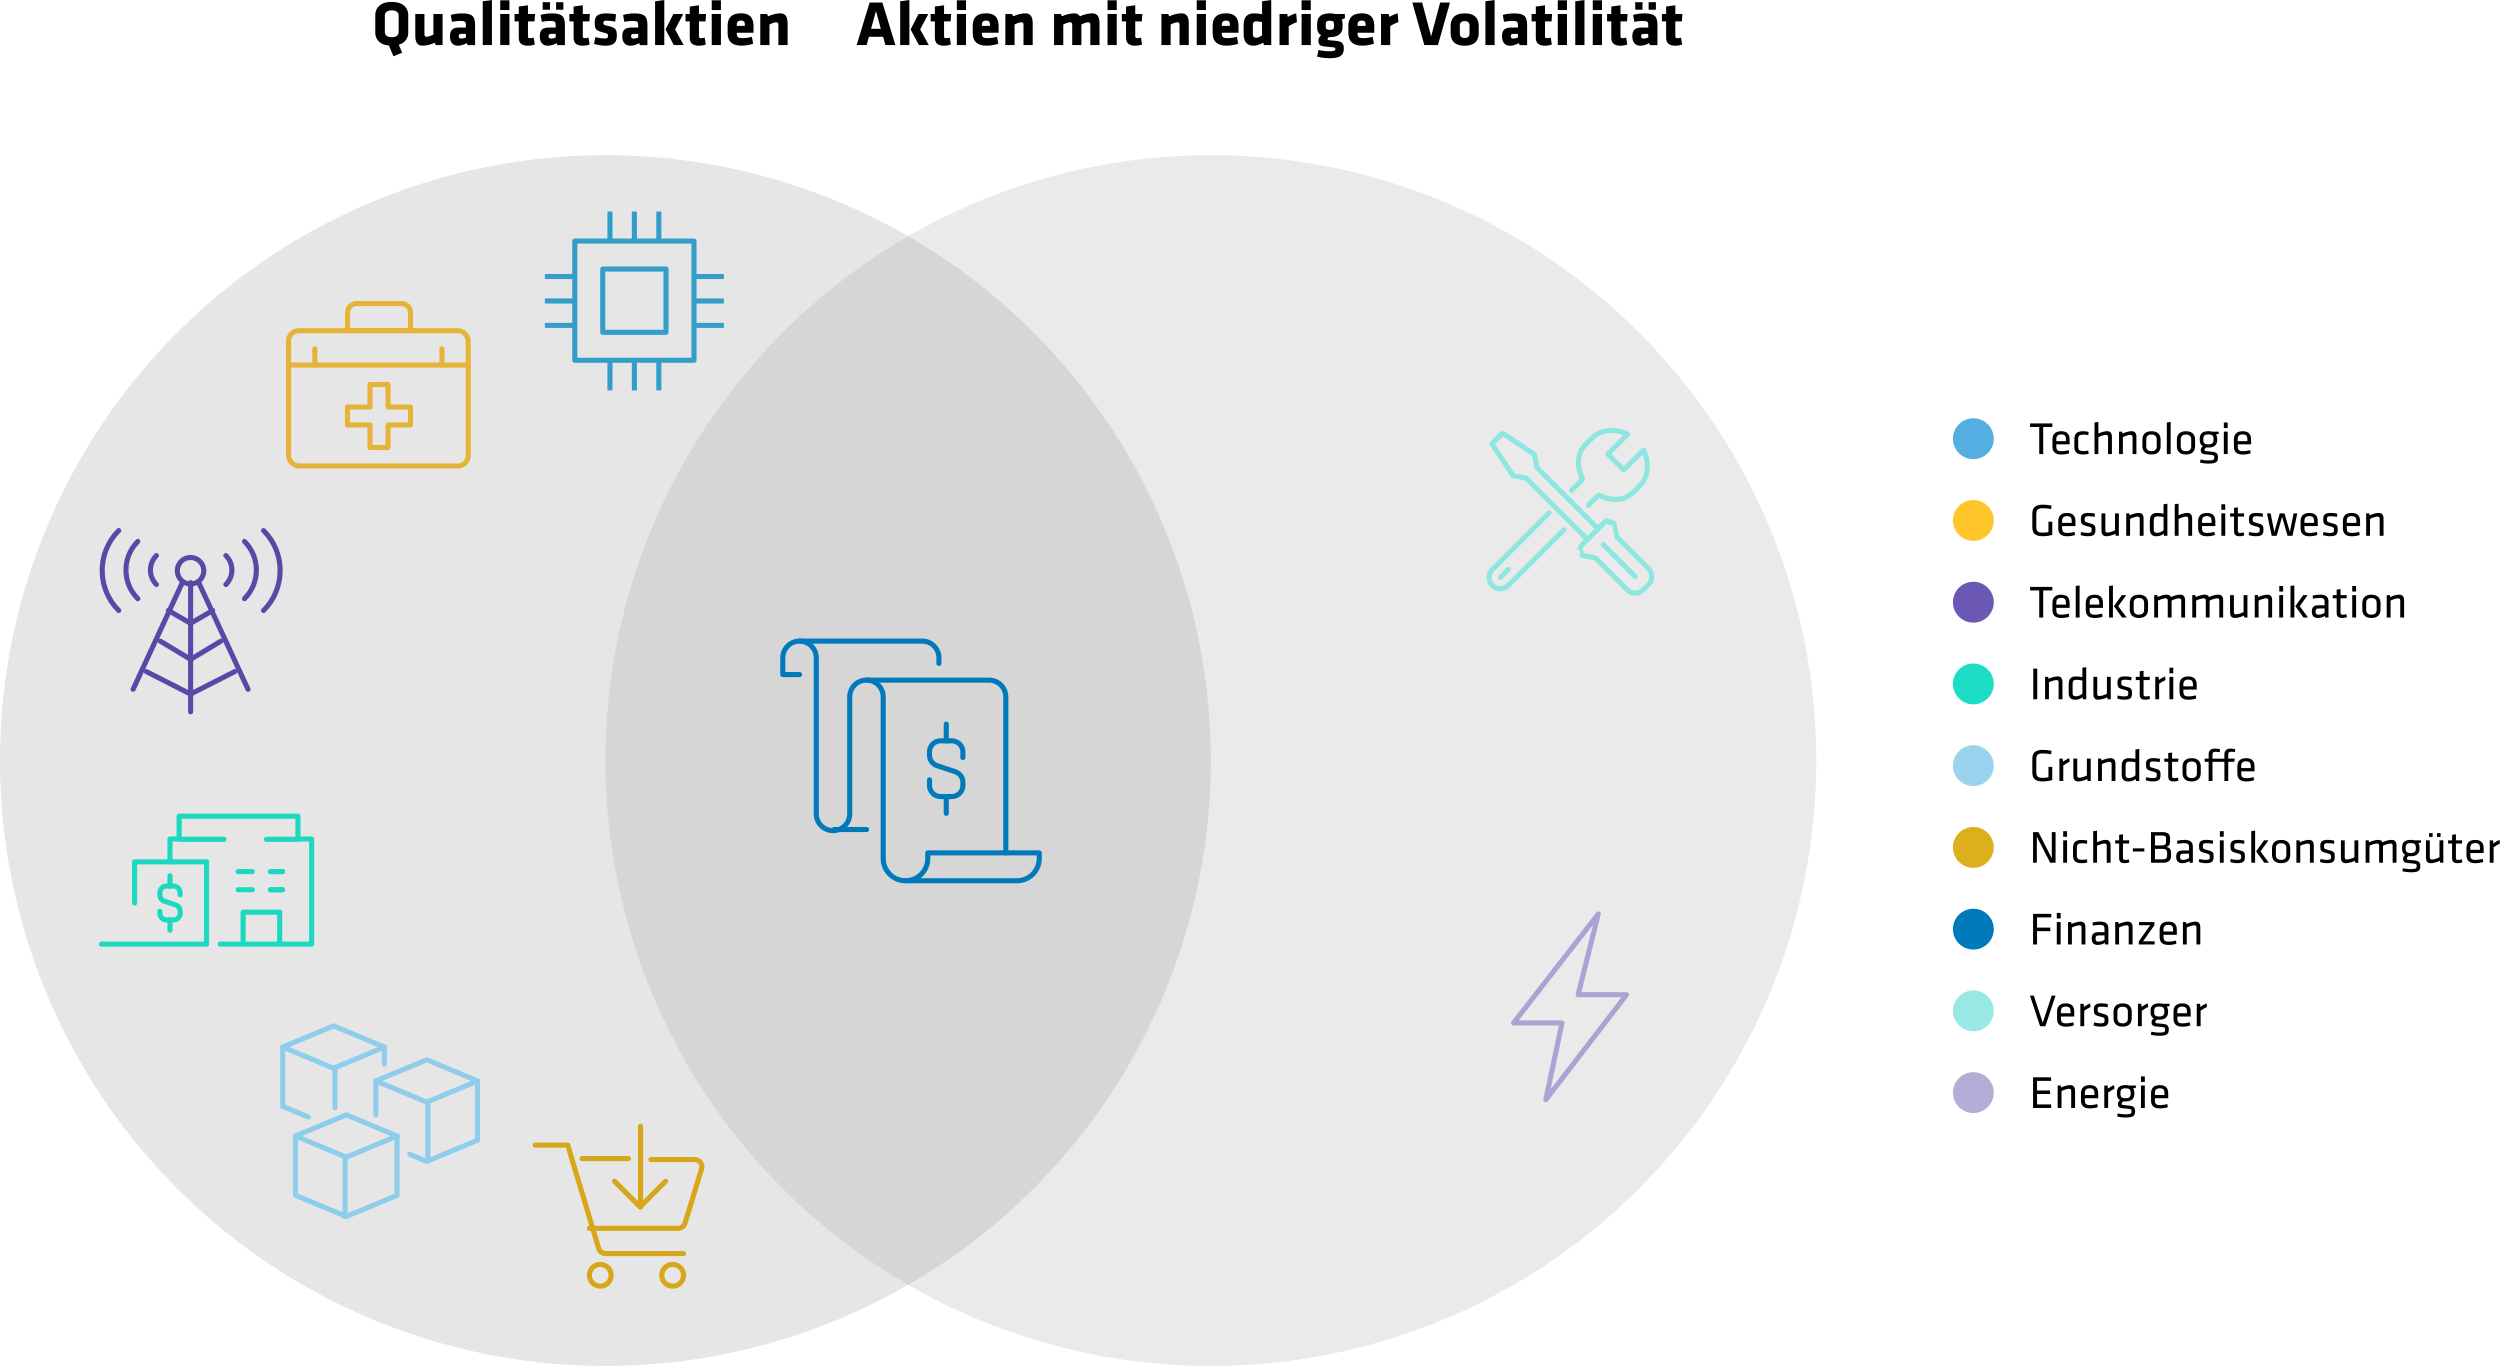 <?xml version="1.0" encoding="UTF-8"?>
<svg id="Layer_1" data-name="Layer 1" xmlns="http://www.w3.org/2000/svg" xmlns:xlink="http://www.w3.org/1999/xlink" viewBox="0 0 978.75 534.79">
  <defs>
    <style>
      .cls-1 {
        clip-path: url(#clippath-6);
      }

      .cls-2 {
        clip-path: url(#clippath-7);
      }

      .cls-3, .cls-4, .cls-5, .cls-6, .cls-7, .cls-8, .cls-9, .cls-10, .cls-11, .cls-12, .cls-13, .cls-14 {
        fill: none;
      }

      .cls-3, .cls-5, .cls-6, .cls-7, .cls-8, .cls-9, .cls-10, .cls-11, .cls-12, .cls-13, .cls-14 {
        stroke-linecap: round;
        stroke-width: 2px;
      }

      .cls-3, .cls-5, .cls-8, .cls-9, .cls-10, .cls-11, .cls-12, .cls-13, .cls-14 {
        stroke-linejoin: round;
      }

      .cls-3, .cls-7 {
        stroke: #007abb;
      }

      .cls-15 {
        fill: #98e9e3;
      }

      .cls-16 {
        clip-path: url(#clippath-4);
      }

      .cls-17 {
        fill: #99d3ee;
      }

      .cls-18 {
        clip-path: url(#clippath-9);
      }

      .cls-19 {
        clip-path: url(#clippath-10);
      }

      .cls-20 {
        fill: #ffc62c;
      }

      .cls-21 {
        clip-path: url(#clippath-11);
      }

      .cls-5 {
        stroke: #d8a61a;
      }

      .cls-22 {
        fill: #007abb;
      }

      .cls-23 {
        clip-path: url(#clippath-1);
      }

      .cls-24 {
        fill: #1eddc7;
      }

      .cls-6 {
        stroke-miterlimit: 10;
      }

      .cls-6, .cls-8 {
        stroke: #ffbf27;
      }

      .cls-25 {
        fill: #53aee2;
      }

      .cls-26, .cls-27, .cls-28 {
        isolation: isolate;
      }

      .cls-29 {
        clip-path: url(#clippath-5);
      }

      .cls-30 {
        clip-path: url(#clippath-8);
      }

      .cls-31 {
        clip-path: url(#clippath-3);
      }

      .cls-27 {
        fill: #828282;
      }

      .cls-27, .cls-28 {
        opacity: .2;
      }

      .cls-32 {
        fill: #b4add8;
      }

      .cls-33 {
        fill: #ddaf1c;
      }

      .cls-34 {
        fill: #6a58b4;
      }

      .cls-9 {
        stroke: #5949a7;
      }

      .cls-10 {
        stroke: #1cd8c0;
      }

      .cls-28 {
        fill: #969696;
      }

      .cls-11 {
        stroke: #aba3d3;
      }

      .cls-35 {
        clip-path: url(#clippath-2);
      }

      .cls-12 {
        stroke: #8ecdeb;
      }

      .cls-13 {
        stroke: #8de6df;
      }

      .cls-36 {
        clip-path: url(#clippath);
      }

      .cls-14 {
        stroke: #21a5dc;
      }
    </style>
    <clipPath id="clippath">
      <rect class="cls-4" x="213.32" y="82.78" width="70.08" height="70.08"/>
    </clipPath>
    <clipPath id="clippath-1">
      <rect class="cls-4" x="111.4" y="116.83" width="74.27" height="67.16"/>
    </clipPath>
    <clipPath id="clippath-2">
      <rect class="cls-4" x="304.32" y="248.53" width="104.81" height="98.46"/>
    </clipPath>
    <clipPath id="clippath-3">
      <rect class="cls-4" x="38.27" y="205.99" width="73.13" height="74.39"/>
    </clipPath>
    <clipPath id="clippath-4">
      <rect class="cls-4" x="37.92" y="317.52" width="86.12" height="53.73"/>
    </clipPath>
    <clipPath id="clippath-5">
      <rect class="cls-4" x="37.92" y="317.52" width="86.12" height="53.73"/>
    </clipPath>
    <clipPath id="clippath-6">
      <rect class="cls-4" x="208.11" y="439.81" width="68.11" height="65.13"/>
    </clipPath>
    <clipPath id="clippath-7">
      <rect class="cls-4" x="109.03" y="399.68" width="79.8" height="78.22"/>
    </clipPath>
    <clipPath id="clippath-8">
      <rect class="cls-4" x="109.03" y="399.68" width="79.8" height="78.22"/>
    </clipPath>
    <clipPath id="clippath-9">
      <rect class="cls-4" x="109.03" y="399.68" width="79.8" height="78.22"/>
    </clipPath>
    <clipPath id="clippath-10">
      <rect class="cls-4" x="590.98" y="356.23" width="47.4" height="75.85"/>
    </clipPath>
    <clipPath id="clippath-11">
      <rect class="cls-4" x="581.5" y="167.08" width="66.66" height="66.61"/>
    </clipPath>
  </defs>
  <g id="Technology">
    <rect id="Rectangle_676" data-name="Rectangle 676" class="cls-14" x="225.03" y="94.38" width="46.66" height="46.66"/>
    <rect id="Rectangle_677" data-name="Rectangle 677" class="cls-14" x="235.98" y="105.32" width="24.77" height="24.77"/>
    <g id="Group_497" data-name="Group 497">
      <g class="cls-36">
        <g id="Group_496" data-name="Group 496">
          <line id="Line_61" data-name="Line 61" class="cls-14" x1="238.8" y1="83.18" x2="238.8" y2="93.91"/>
          <line id="Line_62" data-name="Line 62" class="cls-14" x1="248.36" y1="83.18" x2="248.36" y2="93.91"/>
          <line id="Line_63" data-name="Line 63" class="cls-14" x1="257.93" y1="83.18" x2="257.93" y2="93.91"/>
          <line id="Line_64" data-name="Line 64" class="cls-14" x1="238.8" y1="141.73" x2="238.8" y2="152.46"/>
          <line id="Line_65" data-name="Line 65" class="cls-14" x1="248.36" y1="141.73" x2="248.36" y2="152.46"/>
          <line id="Line_66" data-name="Line 66" class="cls-14" x1="257.93" y1="141.73" x2="257.93" y2="152.46"/>
          <line id="Line_67" data-name="Line 67" class="cls-14" x1="213.72" y1="127.39" x2="224.45" y2="127.39"/>
          <line id="Line_68" data-name="Line 68" class="cls-14" x1="213.72" y1="117.82" x2="224.45" y2="117.82"/>
          <line id="Line_69" data-name="Line 69" class="cls-14" x1="213.72" y1="108.26" x2="224.45" y2="108.26"/>
          <line id="Line_70" data-name="Line 70" class="cls-14" x1="272.28" y1="127.39" x2="283" y2="127.39"/>
          <line id="Line_71" data-name="Line 71" class="cls-14" x1="272.28" y1="117.82" x2="283" y2="117.82"/>
          <line id="Line_72" data-name="Line 72" class="cls-14" x1="272.28" y1="108.26" x2="283" y2="108.26"/>
        </g>
      </g>
    </g>
  </g>
  <g id="Healthcare">
    <g class="cls-23">
      <g id="Group_499" data-name="Group 499">
        <rect id="Rectangle_679" data-name="Rectangle 679" class="cls-8" x="112.98" y="129.47" width="70.32" height="52.94" rx="4" ry="4"/>
        <path id="Path_637" data-name="Path 637" class="cls-8" d="M139.58,118.83h17.61c1.94,0,3.52,1.58,3.52,3.52h0v7.05h-24.65v-7.04c0-1.94,1.58-3.52,3.52-3.52,0,0,0,0,0,0Z"/>
        <line id="Line_73" data-name="Line 73" class="cls-6" x1="112.98" y1="142.91" x2="183.3" y2="142.91"/>
        <path id="Path_638" data-name="Path 638" class="cls-8" d="M160.71,159.34h-8.8v-8.81h-7.05v8.81h-8.81v7.04h8.81v8.81h7.05v-8.81h8.8v-7.04Z"/>
        <line id="Line_74" data-name="Line 74" class="cls-6" x1="123.25" y1="142.91" x2="123.25" y2="136.59"/>
        <line id="Line_75" data-name="Line 75" class="cls-6" x1="173.03" y1="142.91" x2="173.03" y2="136.59"/>
      </g>
    </g>
  </g>
  <g id="Quality" class="cls-26">
    <g class="cls-26">
      <path d="M152.27,17.85c-3.87-.35-5.35-2.72-5.35-5.05v-6.95c0-2.52,1.75-5.1,6.45-5.1s6.45,2.57,6.45,5.1v6.95c0,1.95-1.05,3.92-3.7,4.72l1.32,3.1-3.4,1.42-1.77-4.2ZM156.07,6.17c0-1.3-.82-2.1-2.7-2.1s-2.7.8-2.7,2.1v6.3c0,1.3.82,2.1,2.7,2.1s2.7-.8,2.7-2.1v-6.3Z"/>
      <path d="M166.17,5.47v8.05c0,.55.25.88.88.88s1.85-.45,2.62-.88V5.47h3.6v12.17h-2.67l-.37-.92c-1.5.72-3.45,1.17-4.85,1.17-2.07,0-2.8-1.55-2.8-3.9V5.47h3.6Z"/>
      <path d="M183.04,17.65l-.25-.77c-1.4.77-2.65,1.02-3.47,1.02-2.25,0-3.17-1.62-3.17-3.7,0-2.45,1.12-3.42,3.62-3.42h2.62v-.92c0-1.25-.22-1.67-2.15-1.67-1.07,0-2.15.12-3.3.35l-.47-2.7c1.15-.35,2.97-.6,4.37-.6,4.22,0,5.15,1.27,5.15,4.65v7.77h-2.95ZM182.39,13.27h-1.72c-.77,0-1.07.2-1.07.88s.27.95.98.95c.75,0,1.27-.17,1.82-.42v-1.4Z"/>
      <path d="M188.99,17.65V.5l3.6-.5v17.65h-3.6Z"/>
      <path d="M195.84,3.95V.12h3.6v3.82h-3.6ZM195.84,17.65V5.47h3.6v12.17h-3.6Z"/>
      <path d="M206.77,17.9c-2.32,0-3.67-.88-3.67-3.12v-6.4h-1.65v-2.9h1.65v-2.92l3.6-.5v3.42h2.77l-.2,2.9h-2.57v5.9c0,.5.3.67.75.67.4,0,.97-.05,1.5-.22l.42,2.72c-.8.28-1.77.45-2.6.45Z"/>
      <path d="M218.21,17.65l-.25-.77c-1.4.77-2.65,1.02-3.47,1.02-2.25,0-3.17-1.62-3.17-3.7,0-2.45,1.12-3.42,3.62-3.42h2.62v-.92c0-1.25-.22-1.67-2.15-1.67-1.07,0-2.15.12-3.3.35l-.47-2.7c1.15-.35,2.97-.6,4.37-.6,4.22,0,5.15,1.27,5.15,4.65v7.77h-2.95ZM212.47,3.8V.85h2.85v2.95h-2.85ZM217.56,13.27h-1.72c-.77,0-1.07.2-1.07.88s.27.95.98.95c.75,0,1.27-.17,1.82-.42v-1.4ZM217.71,3.8V.85h2.85v2.95h-2.85Z"/>
      <path d="M228.24,17.9c-2.32,0-3.67-.88-3.67-3.12v-6.4h-1.65v-2.9h1.65v-2.92l3.6-.5v3.42h2.77l-.2,2.9h-2.57v5.9c0,.5.3.67.75.67.4,0,.97-.05,1.5-.22l.42,2.72c-.8.28-1.77.45-2.6.45Z"/>
      <path d="M236.96,17.9c-1.32,0-3.22-.33-4.42-.72l.57-2.67c1,.3,2.32.55,3.67.55,1.07,0,1.25-.3,1.25-1.02,0-.77-.02-.88-1.97-1.35-2.95-.72-3.22-1.52-3.22-3.8,0-2.58,1-3.65,4.65-3.65.92,0,2.62.12,3.7.4l-.32,2.8c-1.07-.2-2.4-.35-3.35-.35-1.05,0-1.3.27-1.3.82,0,.75.1.85,1.55,1.17,3.47.77,3.72,1.52,3.72,3.95s-1.05,3.87-4.52,3.87Z"/>
      <path d="M250.51,17.65l-.25-.77c-1.4.77-2.65,1.02-3.47,1.02-2.25,0-3.17-1.62-3.17-3.7,0-2.45,1.12-3.42,3.62-3.42h2.62v-.92c0-1.25-.22-1.67-2.15-1.67-1.07,0-2.15.12-3.3.35l-.47-2.7c1.15-.35,2.97-.6,4.37-.6,4.22,0,5.15,1.27,5.15,4.65v7.77h-2.95ZM249.86,13.27h-1.72c-.77,0-1.07.2-1.07.88s.27.95.98.95c.75,0,1.27-.17,1.82-.42v-1.4Z"/>
      <path d="M256.47,17.65V.5l3.6-.5v17.65h-3.6ZM263.64,5.47h3.85l-3.2,6.05,3.35,6.12h-3.85l-3.25-6.12,3.1-6.05Z"/>
      <path d="M273.71,17.9c-2.32,0-3.67-.88-3.67-3.12v-6.4h-1.65v-2.9h1.65v-2.92l3.6-.5v3.42h2.77l-.2,2.9h-2.57v5.9c0,.5.3.67.75.67.4,0,.97-.05,1.5-.22l.42,2.72c-.8.28-1.77.45-2.6.45Z"/>
      <path d="M278.64,3.95V.12h3.6v3.82h-3.6ZM278.64,17.65V5.47h3.6v12.17h-3.6Z"/>
      <path d="M288.46,12.82v.35c0,1.4.55,1.77,2.2,1.77,1.12,0,2.62-.2,3.7-.53l.52,2.7c-1.1.4-2.87.77-4.57.77-3.95,0-5.45-1.95-5.45-4.95v-2.85c0-2.62,1.17-4.87,5.22-4.87s4.92,2.4,4.92,5.05v2.55h-6.55ZM291.61,9.6c0-.85-.25-1.55-1.5-1.55s-1.65.7-1.65,1.55v.52h3.15v-.52Z"/>
      <path d="M304.74,17.65v-8.05c0-.55-.25-.88-.87-.88s-1.85.45-2.62.88v8.05h-3.6V5.47h2.67l.38.92c1.5-.72,3.45-1.17,4.85-1.17,2.07,0,2.8,1.55,2.8,3.9v8.52h-3.6Z"/>
    </g>
  </g>
  <g id="Low_Volatility" data-name="Low Volatility" class="cls-26">
    <g class="cls-26">
      <path d="M350.55,17.65h-3.9l-.9-3.25h-5.57l-.9,3.25h-3.9l5.07-16.65h5l5.1,16.65ZM341.02,11.27h3.82l-1.9-6.97-1.92,6.97Z"/>
      <path d="M352.42,17.65V.5l3.6-.5v17.65h-3.6ZM359.6,5.47h3.85l-3.2,6.05,3.35,6.12h-3.85l-3.25-6.12,3.1-6.05Z"/>
      <path d="M369.67,17.9c-2.33,0-3.67-.88-3.67-3.12v-6.4h-1.65v-2.9h1.65v-2.92l3.6-.5v3.42h2.77l-.2,2.9h-2.57v5.9c0,.5.3.67.75.67.4,0,.97-.05,1.5-.22l.42,2.72c-.8.28-1.77.45-2.6.45Z"/>
      <path d="M374.6,3.95V.12h3.6v3.82h-3.6ZM374.6,17.65V5.47h3.6v12.17h-3.6Z"/>
      <path d="M384.42,12.82v.35c0,1.4.55,1.77,2.2,1.77,1.12,0,2.62-.2,3.7-.53l.52,2.7c-1.1.4-2.87.77-4.57.77-3.95,0-5.45-1.95-5.45-4.95v-2.85c0-2.62,1.17-4.87,5.22-4.87s4.92,2.4,4.92,5.05v2.55h-6.55ZM387.57,9.6c0-.85-.25-1.55-1.5-1.55s-1.65.7-1.65,1.55v.52h3.15v-.52Z"/>
      <path d="M400.7,17.65v-8.05c0-.55-.25-.88-.88-.88s-1.85.45-2.62.88v8.05h-3.6V5.47h2.67l.38.92c1.5-.72,3.45-1.17,4.85-1.17,2.07,0,2.8,1.55,2.8,3.9v8.52h-3.6Z"/>
      <path d="M419.77,17.65v-8.05c0-.55-.25-.88-.88-.88s-1.85.45-2.62.88v8.05h-3.6V5.47h2.67l.38.92c1.5-.72,3.45-1.17,4.85-1.17,1.07,0,1.8.42,2.22,1.17,1.37-.67,3.2-1.17,4.87-1.17,2.07,0,2.8,1.55,2.8,3.9v8.52h-3.6v-8.05c0-.55-.25-.88-.88-.88s-1.85.45-2.62.88v8.05h-3.6Z"/>
      <path d="M433.6,3.95V.12h3.6v3.82h-3.6ZM433.6,17.65V5.47h3.6v12.17h-3.6Z"/>
      <path d="M444.52,17.9c-2.32,0-3.67-.88-3.67-3.12v-6.4h-1.65v-2.9h1.65v-2.92l3.6-.5v3.42h2.77l-.2,2.9h-2.57v5.9c0,.5.3.67.75.67.4,0,.97-.05,1.5-.22l.42,2.72c-.8.28-1.77.45-2.6.45Z"/>
      <path d="M461.79,17.65v-8.05c0-.55-.25-.88-.87-.88s-1.85.45-2.62.88v8.05h-3.6V5.47h2.67l.38.92c1.5-.72,3.45-1.17,4.85-1.17,2.08,0,2.8,1.55,2.8,3.9v8.52h-3.6Z"/>
      <path d="M468.52,3.95V.12h3.6v3.82h-3.6ZM468.52,17.65V5.47h3.6v12.17h-3.6Z"/>
      <path d="M478.34,12.82v.35c0,1.4.55,1.77,2.2,1.77,1.12,0,2.62-.2,3.7-.53l.52,2.7c-1.1.4-2.87.77-4.57.77-3.95,0-5.45-1.95-5.45-4.95v-2.85c0-2.62,1.17-4.87,5.22-4.87s4.92,2.4,4.92,5.05v2.55h-6.55ZM481.49,9.6c0-.85-.25-1.55-1.5-1.55s-1.65.7-1.65,1.55v.52h3.15v-.52Z"/>
      <path d="M486.89,9.72c0-2.87,1.25-4.5,4.1-4.5,1,0,2.27.15,3.1.35V.5l3.6-.5v17.65h-2.82l-.38-.97c-.85.55-2.42,1.22-3.75,1.22-2.47,0-3.85-1.52-3.85-4.5v-3.67ZM494.09,8.65c-.62-.15-1.55-.3-2.3-.3-.95,0-1.3.58-1.3,1.38v3.67c0,.85.35,1.38,1.3,1.38.83,0,1.78-.5,2.3-.95v-5.17Z"/>
      <path d="M504.54,10.22v7.42h-3.6V5.47h3l.25,1.17c.75-.5,2.3-1.22,3.27-1.42l.3,3.4c-1.08.42-2.45,1.05-3.22,1.6Z"/>
      <path d="M509.57,3.95V.12h3.6v3.82h-3.6ZM509.57,17.65V5.47h3.6v12.17h-3.6Z"/>
      <path d="M515.67,9.2c.05-2.45,1.4-3.97,4.97-3.97.8,0,1.47.1,2.07.25h3.8v1.7l-1.22.45c.2.47.3,1.02.32,1.57v1.47c0,2.33-1.62,3.87-4.97,3.87h-.38c-.25.15-.52.33-.52.67,0,.28.17.48.4.5,1.62.17,2.12.23,3.02.3,2.05.18,2.95.88,2.95,2.97,0,2.92-1.82,3.82-5.6,3.82-1.2,0-3.25-.2-4.85-.62l.52-2.62c1.45.35,2.92.5,4,.5,1.88,0,2.62-.08,2.62-.88,0-.47-.23-.6-.95-.67-1.37-.12-1.6-.15-3.1-.3-1.65-.17-2.6-.53-2.6-2.2,0-.97.45-1.62,1.05-2.22-1.05-.62-1.55-1.67-1.55-3.12v-1.47ZM522.27,10.5v-1.15c0-.8-.42-1.27-1.62-1.27s-1.62.47-1.62,1.27v1.15c0,.83.45,1.2,1.62,1.2s1.62-.38,1.62-1.2Z"/>
      <path d="M531.49,12.82v.35c0,1.4.55,1.77,2.2,1.77,1.12,0,2.62-.2,3.7-.53l.52,2.7c-1.1.4-2.87.77-4.57.77-3.95,0-5.45-1.95-5.45-4.95v-2.85c0-2.62,1.17-4.87,5.22-4.87s4.92,2.4,4.92,5.05v2.55h-6.55ZM534.64,9.6c0-.85-.25-1.55-1.5-1.55s-1.65.7-1.65,1.55v.52h3.15v-.52Z"/>
      <path d="M544.27,10.22v7.42h-3.6V5.47h3l.25,1.17c.75-.5,2.3-1.22,3.27-1.42l.3,3.4c-1.07.42-2.45,1.05-3.22,1.6Z"/>
      <path d="M562.97,17.65h-5.35l-4.7-16.65h3.85l3.52,13.25,3.52-13.25h3.85l-4.7,16.65Z"/>
      <path d="M567.92,12.97v-2.82c0-2.5,1.17-4.92,5.5-4.92s5.5,2.42,5.5,4.92v2.82c0,2.5-1.17,4.92-5.5,4.92s-5.5-2.42-5.5-4.92ZM575.32,13.07v-3.02c0-1.15-.6-1.8-1.9-1.8s-1.9.65-1.9,1.8v3.02c0,1.15.6,1.8,1.9,1.8s1.9-.65,1.9-1.8Z"/>
      <path d="M581.54,17.65V.5l3.6-.5v17.65h-3.6Z"/>
      <path d="M594.92,17.65l-.25-.77c-1.4.77-2.65,1.02-3.47,1.02-2.25,0-3.17-1.62-3.17-3.7,0-2.45,1.12-3.42,3.62-3.42h2.62v-.92c0-1.25-.22-1.67-2.15-1.67-1.08,0-2.15.12-3.3.35l-.47-2.7c1.15-.35,2.97-.6,4.37-.6,4.22,0,5.15,1.27,5.15,4.65v7.77h-2.95ZM594.27,13.27h-1.72c-.78,0-1.08.2-1.08.88s.28.95.98.95c.75,0,1.27-.17,1.82-.42v-1.4Z"/>
      <path d="M604.94,17.9c-2.33,0-3.67-.88-3.67-3.12v-6.4h-1.65v-2.9h1.65v-2.92l3.6-.5v3.42h2.77l-.2,2.9h-2.57v5.9c0,.5.3.67.75.67.4,0,.97-.05,1.5-.22l.42,2.72c-.8.28-1.77.45-2.6.45Z"/>
      <path d="M609.87,3.95V.12h3.6v3.82h-3.6ZM609.87,17.65V5.47h3.6v12.17h-3.6Z"/>
      <path d="M616.72,17.65V.5l3.6-.5v17.65h-3.6Z"/>
      <path d="M623.57,3.95V.12h3.6v3.82h-3.6ZM623.57,17.65V5.47h3.6v12.17h-3.6Z"/>
      <path d="M634.49,17.9c-2.32,0-3.67-.88-3.67-3.12v-6.4h-1.65v-2.9h1.65v-2.92l3.6-.5v3.42h2.77l-.2,2.9h-2.57v5.9c0,.5.3.67.75.67.4,0,.97-.05,1.5-.22l.42,2.72c-.8.28-1.77.45-2.6.45Z"/>
      <path d="M645.94,17.65l-.25-.77c-1.4.77-2.65,1.02-3.47,1.02-2.25,0-3.17-1.62-3.17-3.7,0-2.45,1.12-3.42,3.62-3.42h2.62v-.92c0-1.25-.22-1.67-2.15-1.67-1.07,0-2.15.12-3.3.35l-.47-2.7c1.15-.35,2.97-.6,4.37-.6,4.22,0,5.15,1.27,5.15,4.65v7.77h-2.95ZM640.19,3.8V.85h2.85v2.95h-2.85ZM645.29,13.27h-1.72c-.77,0-1.07.2-1.07.88s.27.95.97.95c.75,0,1.27-.17,1.82-.42v-1.4ZM645.44,3.8V.85h2.85v2.95h-2.85Z"/>
      <path d="M655.96,17.9c-2.32,0-3.67-.88-3.67-3.12v-6.4h-1.65v-2.9h1.65v-2.92l3.6-.5v3.42h2.77l-.2,2.9h-2.57v5.9c0,.5.3.67.75.67.4,0,.97-.05,1.5-.22l.42,2.72c-.8.28-1.77.45-2.6.45Z"/>
    </g>
  </g>
  <circle id="Quality-2" data-name="Quality" class="cls-27" cx="237.02" cy="297.76" r="237.02"/>
  <circle id="Low_Vol" data-name="Low Vol" class="cls-28" cx="474.05" cy="297.76" r="237.02"/>
  <g id="Financials">
    <line id="Line_95" data-name="Line 95" class="cls-7" x1="326.55" y1="324.76" x2="339.25" y2="324.76"/>
    <g id="Group_509" data-name="Group 509">
      <g class="cls-35">
        <g id="Group_508" data-name="Group 508">
          <path id="Path_649" data-name="Path 649" class="cls-3" d="M339.23,266.27h48c3.61,0,6.54,2.93,6.54,6.55v61.09"/>
          <path id="Path_650" data-name="Path 650" class="cls-3" d="M313.05,250.99h48c3.61,0,6.54,2.93,6.54,6.55v2.18"/>
          <path id="Path_651" data-name="Path 651" class="cls-3" d="M354.5,344.81c-4.82,0-8.73-3.91-8.73-8.73v-63.27c0-3.61-2.93-6.55-6.55-6.55s-6.55,2.93-6.55,6.55v45.82c0,3.61-2.93,6.55-6.55,6.55s-6.55-2.93-6.55-6.55v-61.09c0-3.61-2.93-6.55-6.55-6.55s-6.55,2.93-6.55,6.55v6.55h6.55"/>
          <path id="Path_652" data-name="Path 652" class="cls-3" d="M363.23,336.08v-2.18h43.64v2.18c0,4.82-3.91,8.73-8.73,8.73h-43.64c4.82,0,8.73-3.91,8.73-8.73Z"/>
          <path id="Path_653" data-name="Path 653" class="cls-3" d="M363.9,305.32v2.18c0,2.41,1.95,4.36,4.36,4.36h4.36c2.41,0,4.36-1.95,4.36-4.36v-1.22c0-1.88-1.2-3.55-2.99-4.14l-7.12-2.38c-1.78-.6-2.98-2.27-2.98-4.15v-1.22c0-2.41,1.95-4.36,4.36-4.36h4.36c2.41,0,4.36,1.95,4.36,4.36h0v2.19"/>
          <line id="Line_96" data-name="Line 96" class="cls-3" x1="370.46" y1="290.05" x2="370.46" y2="283.5"/>
          <line id="Line_97" data-name="Line 97" class="cls-3" x1="370.46" y1="311.86" x2="370.46" y2="318.41"/>
        </g>
      </g>
    </g>
  </g>
  <g id="Telecoms">
    <g class="cls-31">
      <g id="Group_501" data-name="Group 501">
        <path id="Path_639" data-name="Path 639" class="cls-9" d="M95.72,234.38c6.19-6.19,6.19-16.22,0-22.41"/>
        <path id="Path_640" data-name="Path 640" class="cls-9" d="M88.44,228.83c3.12-3.12,3.12-8.19,0-11.31"/>
        <path id="Path_641" data-name="Path 641" class="cls-9" d="M103.19,239.01c8.64-8.64,8.64-22.65,0-31.29"/>
        <path id="Path_642" data-name="Path 642" class="cls-9" d="M53.95,234.38c-6.19-6.19-6.19-16.22,0-22.41h0"/>
        <path id="Path_643" data-name="Path 643" class="cls-9" d="M61.23,228.83c-3.12-3.12-3.12-8.19,0-11.31"/>
        <path id="Path_644" data-name="Path 644" class="cls-9" d="M46.48,239.01c-8.64-8.64-8.64-22.65,0-31.29"/>
        <circle id="Ellipse_11" data-name="Ellipse 11" class="cls-9" cx="74.6" cy="223.44" r="5.19"/>
        <line id="Line_76" data-name="Line 76" class="cls-9" x1="74.62" y1="228.11" x2="74.62" y2="278.68"/>
        <line id="Line_77" data-name="Line 77" class="cls-9" x1="71.14" y1="228.63" x2="52.11" y2="269.85"/>
        <line id="Line_78" data-name="Line 78" class="cls-9" x1="78.06" y1="228.63" x2="97.09" y2="269.85"/>
        <line id="Line_79" data-name="Line 79" class="cls-9" x1="62.77" y1="251.02" x2="74.62" y2="258.14"/>
        <line id="Line_80" data-name="Line 80" class="cls-9" x1="57.3" y1="262.93" x2="74.6" y2="271.73"/>
        <line id="Line_81" data-name="Line 81" class="cls-9" x1="65.95" y1="239.01" x2="74.6" y2="244.05"/>
        <line id="Line_82" data-name="Line 82" class="cls-9" x1="86.47" y1="251.02" x2="74.62" y2="258.14"/>
        <line id="Line_83" data-name="Line 83" class="cls-9" x1="91.9" y1="262.93" x2="74.6" y2="271.73"/>
        <line id="Line_84" data-name="Line 84" class="cls-9" x1="83.25" y1="239.01" x2="74.6" y2="244.05"/>
      </g>
    </g>
  </g>
  <g id="Industrials">
    <g id="Group_504" data-name="Group 504">
      <g class="cls-16">
        <g id="Group_503" data-name="Group 503">
          <path id="Path_645" data-name="Path 645" class="cls-10" d="M52.7,353.52v-16.1h28.16v32.21h-41.15"/>
          <path id="Path_646" data-name="Path 646" class="cls-10" d="M86.23,369.63h35.78v-41.15h-5.36v-8.95h-46.52v8.95h-3.58v8.95"/>
        </g>
      </g>
    </g>
    <line id="Line_85" data-name="Line 85" class="cls-10" x1="70.32" y1="328.58" x2="87.7" y2="328.58"/>
    <line id="Line_86" data-name="Line 86" class="cls-10" x1="116.14" y1="328.58" x2="104.29" y2="328.58"/>
    <line id="Line_87" data-name="Line 87" class="cls-10" x1="93.23" y1="348.33" x2="98.76" y2="348.33"/>
    <line id="Line_88" data-name="Line 88" class="cls-10" x1="105.87" y1="348.33" x2="110.61" y2="348.33"/>
    <line id="Line_89" data-name="Line 89" class="cls-10" x1="105.87" y1="348.33" x2="110.61" y2="348.33"/>
    <line id="Line_90" data-name="Line 90" class="cls-10" x1="93.23" y1="341.22" x2="98.76" y2="341.22"/>
    <line id="Line_91" data-name="Line 91" class="cls-10" x1="105.87" y1="341.22" x2="110.61" y2="341.22"/>
    <line id="Line_92" data-name="Line 92" class="cls-10" x1="105.87" y1="341.22" x2="110.61" y2="341.22"/>
    <g id="Group_506" data-name="Group 506">
      <g class="cls-29">
        <g id="Group_505" data-name="Group 505">
          <path id="Path_647" data-name="Path 647" class="cls-10" d="M95.18,369.63v-12.52h14.31v12.52"/>
          <path id="Path_648" data-name="Path 648" class="cls-10" d="M62.57,356.77v.74c0,1.47,1.19,2.66,2.65,2.66h2.66c1.47,0,2.66-1.19,2.66-2.65v-.74c0-1.14-.73-2.16-1.82-2.52l-4.34-1.45c-1.08-.36-1.82-1.38-1.82-2.52v-.74c0-1.47,1.19-2.66,2.65-2.66h2.66c1.47,0,2.66,1.19,2.66,2.66h0v.74"/>
          <line id="Line_93" data-name="Line 93" class="cls-10" x1="66.55" y1="346.88" x2="66.55" y2="342.9"/>
          <line id="Line_94" data-name="Line 94" class="cls-10" x1="66.55" y1="360.16" x2="66.55" y2="364.15"/>
        </g>
      </g>
    </g>
  </g>
  <g id="Consumer_Discretionary" data-name="Consumer Discretionary">
    <g class="cls-1">
      <g id="Group_511" data-name="Group 511">
        <path id="Path_654" data-name="Path 654" class="cls-5" d="M254.83,453.97h17.13c1.56,0,2.83,1.26,2.83,2.83,0,.28-.04.56-.12.83l-6.49,21.24c-.37,1.19-1.46,2-2.71,2h-34.71"/>
        <line id="Line_98" data-name="Line 98" class="cls-5" x1="227.86" y1="453.58" x2="246.03" y2="453.58"/>
        <path id="Path_655" data-name="Path 655" class="cls-5" d="M267.58,490.78h-30.46c-1.25,0-2.35-.82-2.71-2.02l-12.14-40.46h-12.74"/>
        <circle id="Ellipse_12" data-name="Ellipse 12" class="cls-5" cx="235" cy="499.27" r="4.26"/>
        <circle id="Ellipse_13" data-name="Ellipse 13" class="cls-5" cx="263.34" cy="499.27" r="4.26"/>
        <path id="Path_656" data-name="Path 656" class="cls-5" d="M260.6,462.46l-10.01,10.01-10.01-10.01"/>
        <line id="Line_99" data-name="Line 99" class="cls-5" x1="250.77" y1="472.54" x2="250.77" y2="440.94"/>
      </g>
    </g>
  </g>
  <g id="Materials">
    <g id="Group_524" data-name="Group 524">
      <g class="cls-2">
        <g id="Group_523" data-name="Group 523">
          <path id="Path_669" data-name="Path 669" class="cls-12" d="M160.43,451.92l6.63,2.76,19.89-8.29v-23.21l-19.89-8.28-19.9,8.28v13.26"/>
          <path id="Path_670" data-name="Path 670" class="cls-12" d="M150.48,416.56v-6.63l-19.89-8.29-19.89,8.29v23.21l9.95,4.15"/>
          <path id="Path_671" data-name="Path 671" class="cls-12" d="M135.56,436.46l-19.89,8.29v23.21l19.89,8.29,19.89-8.29v-23.21l-19.89-8.29Z"/>
        </g>
      </g>
    </g>
    <path id="Path_672" data-name="Path 672" class="cls-12" d="M155.45,444.75l-19.89,8.29-19.89-8.29"/>
    <g id="Group_526" data-name="Group 526">
      <g class="cls-30">
        <g id="Group_525" data-name="Group 525">
          <line id="Line_111" data-name="Line 111" class="cls-12" x1="135.1" y1="453.41" x2="135.1" y2="476.32"/>
          <path id="Path_673" data-name="Path 673" class="cls-12" d="M150.48,409.93l-19.89,8.29-19.89-8.29"/>
        </g>
      </g>
    </g>
    <line id="Line_112" data-name="Line 112" class="cls-12" x1="131.15" y1="417.86" x2="131.15" y2="433.66"/>
    <line id="Line_113" data-name="Line 113" class="cls-12" x1="167.5" y1="431.29" x2="167.5" y2="454.2"/>
    <g id="Group_528" data-name="Group 528">
      <g class="cls-18">
        <g id="Group_527" data-name="Group 527">
          <path id="Path_674" data-name="Path 674" class="cls-12" d="M186.95,423.19l-19.89,8.29-19.89-8.29"/>
        </g>
      </g>
    </g>
  </g>
  <g id="Energy">
    <g class="cls-19">
      <g id="Group_518" data-name="Group 518">
        <path id="Path_663" data-name="Path 663" class="cls-11" d="M605.2,430.5l6.32-30.02h-18.96l33.18-42.67-7.9,31.6h18.96l-31.6,41.09Z"/>
      </g>
    </g>
  </g>
  <g id="Industrials-2" data-name="Industrials">
    <g class="cls-21">
      <g id="Group_520" data-name="Group 520">
        <path id="Path_664" data-name="Path 664" class="cls-13" d="M612.32,207.4l-21.81,21.81c-1.72,1.72-4.51,1.72-6.24,0,0,0,0,0,0,0"/>
        <path id="Path_665" data-name="Path 665" class="cls-13" d="M615.26,191.98l4.36-4.36c-2.35-4.92-2.54-9.94,1.53-14.01l2.08-2.08c3.64-3.64,9.52-3.68,14.01-1.54l-7.77,7.77,6.24,6.24,7.77-7.77c2.14,4.49,2.1,10.37-1.54,14.01-.41.41-1.73,1.73-2.08,2.08-4.07,4.07-9.09,3.88-14.01,1.53l-3.98,3.98"/>
        <path id="Path_666" data-name="Path 666" class="cls-13" d="M584.26,229.21h0c-1.72-1.72-1.72-4.51,0-6.24h0s22.17-22.17,22.17-22.17"/>
        <line id="Line_109" data-name="Line 109" class="cls-13" x1="587.38" y1="226.09" x2="590.5" y2="222.97"/>
        <path id="Path_667" data-name="Path 667" class="cls-13" d="M621.49,211.17l-23.91-23.91-5.2-1.04-8.32-12.47,4.16-4.17,12.47,8.32,1.04,5.2,23.91,23.91"/>
        <path id="Path_668" data-name="Path 668" class="cls-13" d="M618.39,214.31l10.39-10.4s3.12,1.04,3.12,1.04c0,0,1.03,5.19,1.04,5.2l12.46,12.46c1.72,1.72,1.72,4.51,0,6.24h0s-2.08,2.08-2.08,2.08c-1.72,1.72-4.51,1.72-6.24,0l-12.46-12.47s-5.2-1.04-5.2-1.04c0,0-1.05-3.1-1.03-3.11Z"/>
        <line id="Line_110" data-name="Line 110" class="cls-13" x1="627.73" y1="213.25" x2="640.2" y2="225.73"/>
      </g>
    </g>
  </g>
  <g id="Chart_key" data-name="Chart key">
    <circle id="Ellipse_83" data-name="Ellipse 83" class="cls-17" cx="772.57" cy="299.76" r="8"/>
    <g id="Materials-2" data-name="Materials" class="cls-26">
      <g class="cls-26">
        <path d="M797.22,302.32c0,1.53.45,2.21,2.5,2.21.63,0,1.42-.05,2.25-.22v-4.07h1.49v5.17c-1.17.34-2.56.52-3.8.52-3.06,0-4-1.31-4-3.53v-5.28c0-2.43,1.21-3.55,4.2-3.55,1.03,0,2.21.13,3.33.38l-.18,1.33c-1.15-.2-2.23-.31-3.22-.31-1.98,0-2.58.59-2.58,2.21v5.11Z"/>
        <path d="M810.27,298.2c-.83.4-1.78,1.01-2.5,1.51v6.05h-1.51v-8.77h1.31l.09,1.22c.65-.5,1.55-1.04,2.41-1.4l.2,1.39Z"/>
        <path d="M813.23,296.99v6.7c0,.58.29.81.85.81.65,0,2-.4,2.93-.88v-6.63h1.51v8.77h-1.22l-.14-.76c-.97.47-2.49.94-3.53.94-1.4,0-1.91-.88-1.91-2.23v-6.72h1.51Z"/>
        <path d="M826.69,305.76v-6.7c0-.58-.29-.81-.85-.81-.65,0-2,.4-2.94.88v6.63h-1.51v-8.77h1.22l.14.76c.97-.47,2.48-.94,3.53-.94,1.4,0,1.91.88,1.91,2.23v6.72h-1.51Z"/>
        <path d="M830.67,299.68c0-1.75.79-2.86,2.84-2.86.77,0,1.8.13,2.5.27v-3.67l1.51-.22v12.57h-1.28l-.13-.79c-.72.58-1.75.97-2.9.97-1.73,0-2.56-.92-2.56-2.68v-3.58ZM836.01,298.42c-.81-.16-1.8-.27-2.41-.27-1.01,0-1.42.47-1.42,1.53v3.58c0,.9.29,1.35,1.35,1.35.86,0,1.84-.47,2.49-1.04v-5.15Z"/>
        <path d="M842.84,305.94c-.9,0-2.09-.2-2.79-.47l.2-1.19c.76.22,1.75.36,2.5.36,1.39,0,1.62-.25,1.62-1.19s-.07-1.04-1.84-1.48c-2.18-.54-2.38-.99-2.38-2.81,0-1.62.72-2.36,3.02-2.36.85,0,1.76.11,2.48.31l-.11,1.24c-.74-.14-1.71-.25-2.43-.25-1.3,0-1.48.31-1.48,1.1,0,.97.02,1.15,1.49,1.51,2.52.63,2.72.94,2.72,2.68s-.52,2.54-3.02,2.54Z"/>
        <path d="M852.88,305.62c-.54.2-1.19.32-1.84.32-1.48,0-2.18-.54-2.18-2v-5.69h-1.55v-1.26h1.55v-2.16l1.51-.22v2.38h2.48l-.13,1.26h-2.36v5.44c0,.65.09.97.9.97.41,0,.85-.07,1.41-.22l.2,1.17Z"/>
        <path d="M858.03,305.94c-2.56,0-3.56-1.46-3.56-3.29v-2.54c0-1.84,1.01-3.29,3.56-3.29s3.57,1.46,3.57,3.29v2.54c0,1.84-1.01,3.29-3.57,3.29ZM858.03,298.13c-1.37,0-2.05.65-2.05,1.93v2.65c0,1.28.68,1.93,2.05,1.93s2.05-.65,2.05-1.93v-2.65c0-1.28-.68-1.93-2.05-1.93Z"/>
        <path d="M874.99,294.47c-.47-.09-1.08-.16-1.46-.16-.94,0-1.17.32-1.17,1.21v1.48h2.5l-.11,1.24h-2.39v7.53h-1.51v-7.53h-4.66v7.53h-1.51v-7.53h-1.55v-1.24h1.55v-1.62c0-1.55.86-2.32,2.48-2.32.68,0,1.39.09,1.98.27l-.13,1.17c-.47-.09-1.12-.18-1.66-.18-.94,0-1.17.32-1.17,1.21v1.48h4.66v-1.62c0-1.55.86-2.32,2.48-2.32.58,0,1.19.07,1.78.25l-.13,1.17Z"/>
        <path d="M879.52,304.65c.86,0,1.82-.16,2.77-.41l.2,1.21c-.83.31-2,.5-3.1.5-2.59,0-3.47-1.24-3.47-3.22v-2.63c0-1.82.83-3.28,3.44-3.28s3.29,1.49,3.29,3.31v1.84h-5.22v.74c0,1.39.38,1.94,2.09,1.94ZM877.43,300.7h3.76v-.72c0-1.22-.41-1.91-1.84-1.91s-1.93.68-1.93,1.91v.72Z"/>
      </g>
    </g>
    <circle id="Ellipse_84" data-name="Ellipse 84" class="cls-25" cx="772.57" cy="171.76" r="8"/>
    <circle id="Ellipse_85" data-name="Ellipse 85" class="cls-33" cx="772.57" cy="331.76" r="8"/>
    <circle id="Ellipse_86" data-name="Ellipse 86" class="cls-20" cx="772.57" cy="203.76" r="8"/>
    <circle id="Ellipse_87" data-name="Ellipse 87" class="cls-22" cx="772.57" cy="363.76" r="8"/>
    <circle id="Ellipse_88" data-name="Ellipse 88" class="cls-34" cx="772.57" cy="235.76" r="8"/>
    <circle id="Ellipse_89" data-name="Ellipse 89" class="cls-15" cx="772.57" cy="395.76" r="8"/>
    <circle id="Ellipse_90" data-name="Ellipse 90" class="cls-24" cx="772.57" cy="267.76" r="8"/>
    <circle id="Ellipse_91" data-name="Ellipse 91" class="cls-32" cx="772.57" cy="427.76" r="8"/>
    <g id="Technology-2" data-name="Technology" class="cls-26">
      <g class="cls-26">
        <path d="M798.36,167.16h-3.58v-1.39h8.71v1.39h-3.58v10.61h-1.55v-10.61Z"/>
        <path d="M807.14,176.65c.86,0,1.82-.16,2.77-.41l.2,1.21c-.83.31-2,.5-3.1.5-2.59,0-3.48-1.24-3.48-3.22v-2.63c0-1.82.83-3.28,3.44-3.28s3.29,1.49,3.29,3.31v1.84h-5.22v.74c0,1.39.38,1.94,2.09,1.94ZM805.05,172.7h3.76v-.72c0-1.22-.41-1.91-1.84-1.91s-1.93.68-1.93,1.91v.72Z"/>
        <path d="M812.11,174.76v-2.75c0-2.02.76-3.19,3.49-3.19.77,0,1.64.13,2.09.27l-.13,1.26c-.68-.14-1.31-.2-1.93-.2-1.51,0-2.02.43-2.02,1.8v2.86c0,1.37.5,1.8,2.02,1.8.61,0,1.24-.05,1.93-.2l.14,1.26c-.45.14-1.33.27-2.11.27-2.81,0-3.49-1.17-3.49-3.19Z"/>
        <path d="M825.3,177.76v-6.7c0-.58-.29-.81-.85-.81-.65,0-2,.41-2.94.9v6.61h-1.51v-12.35l1.51-.22v4.54c.97-.47,2.36-.92,3.39-.92,1.4,0,1.91.88,1.91,2.23v6.72h-1.51Z"/>
        <path d="M834.9,177.76v-6.7c0-.58-.29-.81-.85-.81-.65,0-2,.4-2.94.88v6.63h-1.51v-8.77h1.22l.14.76c.97-.47,2.48-.94,3.53-.94,1.4,0,1.91.88,1.91,2.23v6.72h-1.51Z"/>
        <path d="M842.31,177.94c-2.56,0-3.56-1.46-3.56-3.29v-2.54c0-1.84,1.01-3.29,3.56-3.29s3.57,1.46,3.57,3.29v2.54c0,1.84-1.01,3.29-3.57,3.29ZM842.31,170.13c-1.37,0-2.05.65-2.05,1.93v2.65c0,1.28.68,1.93,2.05,1.93s2.05-.65,2.05-1.93v-2.65c0-1.28-.68-1.93-2.05-1.93Z"/>
        <path d="M848.31,177.76v-12.35l1.51-.22v12.57h-1.51Z"/>
        <path d="M855.81,177.94c-2.56,0-3.57-1.46-3.57-3.29v-2.54c0-1.84,1.01-3.29,3.57-3.29s3.57,1.46,3.57,3.29v2.54c0,1.84-1.01,3.29-3.57,3.29ZM855.81,170.13c-1.37,0-2.05.65-2.05,1.93v2.65c0,1.28.68,1.93,2.05,1.93s2.05-.65,2.05-1.93v-2.65c0-1.28-.68-1.93-2.05-1.93Z"/>
        <path d="M868.59,169.88l-1.04.2c.32.45.47,1.06.49,1.75v.4c0,1.89-1.15,2.99-3.44,2.99-.32,0-.63-.02-.9-.05-.31.25-.63.56-.63.94,0,.34.18.47.58.5.92.09,1.39.14,2.48.25,1.58.16,2.2.77,2.2,2.11,0,1.91-.67,2.54-3.84,2.54-.81,0-2.2-.14-3.19-.42l.22-1.19c.92.22,2.05.36,2.94.36,2.23,0,2.45-.31,2.45-1.22,0-.74-.27-.86-1.3-.96-.97-.09-1.3-.13-2.32-.22-1.3-.11-1.71-.79-1.71-1.6,0-.65.36-1.19.83-1.55-.83-.47-1.22-1.33-1.22-2.49v-.4c0-1.91.92-3.01,3.42-3.01.45,0,1.06.05,1.48.18h2.52v.88ZM864.6,170.06c-1.46,0-2,.49-2,1.78v.38c0,1.33.56,1.75,2,1.75s2-.59,2-1.75v-.38c0-1.28-.54-1.78-2-1.78Z"/>
        <path d="M870.63,167.59v-2.18h1.51v2.18h-1.51ZM870.63,177.76v-8.77h1.51v8.77h-1.51Z"/>
        <path d="M878.17,176.65c.86,0,1.82-.16,2.77-.41l.2,1.21c-.83.31-2,.5-3.1.5-2.59,0-3.47-1.24-3.47-3.22v-2.63c0-1.82.83-3.28,3.44-3.28s3.29,1.49,3.29,3.31v1.84h-5.22v.74c0,1.39.38,1.94,2.09,1.94ZM876.08,172.7h3.76v-.72c0-1.22-.41-1.91-1.84-1.91s-1.93.68-1.93,1.91v.72Z"/>
      </g>
    </g>
    <g id="Consumer_Discretionary-2" data-name="Consumer Discretionary" class="cls-26">
      <g class="cls-26">
        <path d="M797.42,327.55v10.21h-1.48v-11.99h2.12l5.22,10.26v-10.26h1.48v11.99h-2.12l-5.22-10.21Z"/>
        <path d="M807.74,327.59v-2.18h1.51v2.18h-1.51ZM807.74,337.76v-8.77h1.51v8.77h-1.51Z"/>
        <path d="M811.59,334.76v-2.75c0-2.02.76-3.19,3.49-3.19.77,0,1.64.13,2.09.27l-.13,1.26c-.68-.14-1.31-.2-1.93-.2-1.51,0-2.02.43-2.02,1.8v2.86c0,1.37.5,1.8,2.02,1.8.61,0,1.24-.05,1.93-.2l.14,1.26c-.45.14-1.33.27-2.11.27-2.81,0-3.49-1.17-3.49-3.19Z"/>
        <path d="M824.78,337.76v-6.7c0-.58-.29-.81-.85-.81-.65,0-2,.41-2.94.9v6.61h-1.51v-12.35l1.51-.22v4.54c.97-.47,2.36-.92,3.39-.92,1.4,0,1.91.88,1.91,2.23v6.72h-1.51Z"/>
        <path d="M833.66,337.62c-.54.2-1.19.32-1.84.32-1.48,0-2.18-.54-2.18-2v-5.69h-1.55v-1.26h1.55v-2.16l1.51-.22v2.38h2.48l-.13,1.26h-2.36v5.44c0,.65.09.97.9.97.41,0,.85-.07,1.41-.22l.2,1.17Z"/>
        <path d="M835.01,332.13h4.5v1.24h-4.5v-1.24Z"/>
        <path d="M842.12,337.76v-11.99h4.63c1.89,0,2.83.85,2.83,2.43v1.39c0,.92-.31,1.6-1.37,2,1.04.18,1.76.88,1.76,2.16v1.44c0,1.67-1.17,2.58-2.97,2.58h-4.88ZM848.02,328.24c0-.77-.43-1.13-1.37-1.13h-2.99v3.89h2.74c1.17,0,1.62-.54,1.62-1.41v-1.35ZM848.42,333.8c0-.95-.54-1.48-1.73-1.48h-3.02v4.11h3.11c1.1,0,1.64-.47,1.64-1.37v-1.26Z"/>
        <path d="M858.51,337.76h-1.28l-.09-.65c-.77.54-1.78.83-2.84.83-1.64,0-2.32-.97-2.32-2.52,0-1.82.92-2.47,2.68-2.47h2.34v-1.37c0-1.1-.49-1.48-1.91-1.48-.85,0-1.94.14-2.63.29l-.16-1.21c.83-.22,1.94-.38,2.88-.38,2.5,0,3.33.97,3.33,2.84v6.1ZM857,334.22h-2.23c-.94,0-1.28.29-1.28,1.17s.16,1.26,1.24,1.26c.76,0,1.6-.29,2.27-.72v-1.71Z"/>
        <path d="M863.61,337.94c-.9,0-2.09-.2-2.79-.47l.2-1.19c.76.22,1.75.36,2.5.36,1.39,0,1.62-.25,1.62-1.19s-.07-1.04-1.84-1.48c-2.18-.54-2.38-.99-2.38-2.81,0-1.62.72-2.36,3.03-2.36.85,0,1.76.11,2.48.31l-.11,1.24c-.74-.14-1.71-.25-2.43-.25-1.3,0-1.48.31-1.48,1.1,0,.97.02,1.15,1.5,1.51,2.52.63,2.72.94,2.72,2.68s-.52,2.54-3.03,2.54Z"/>
        <path d="M869.08,327.59v-2.18h1.51v2.18h-1.51ZM869.08,337.76v-8.77h1.51v8.77h-1.51Z"/>
        <path d="M875.9,337.94c-.9,0-2.09-.2-2.79-.47l.2-1.19c.76.22,1.75.36,2.5.36,1.39,0,1.62-.25,1.62-1.19s-.07-1.04-1.84-1.48c-2.18-.54-2.38-.99-2.38-2.81,0-1.62.72-2.36,3.02-2.36.85,0,1.76.11,2.48.31l-.11,1.24c-.74-.14-1.71-.25-2.43-.25-1.3,0-1.48.31-1.48,1.1,0,.97.02,1.15,1.49,1.51,2.52.63,2.72.94,2.72,2.68s-.52,2.54-3.02,2.54Z"/>
        <path d="M881.37,337.76v-12.35l1.51-.22v12.57h-1.51ZM888.11,328.99l-3.13,4.34,3.28,4.43h-1.78l-3.21-4.43,3.1-4.34h1.75Z"/>
        <path d="M893.06,337.94c-2.56,0-3.57-1.46-3.57-3.29v-2.54c0-1.84,1.01-3.29,3.57-3.29s3.57,1.46,3.57,3.29v2.54c0,1.84-1.01,3.29-3.57,3.29ZM893.06,330.13c-1.37,0-2.05.65-2.05,1.93v2.65c0,1.28.68,1.93,2.05,1.93s2.05-.65,2.05-1.93v-2.65c0-1.28-.68-1.93-2.05-1.93Z"/>
        <path d="M904.34,337.76v-6.7c0-.58-.29-.81-.85-.81-.65,0-2,.4-2.94.88v6.63h-1.51v-8.77h1.22l.14.76c.97-.47,2.48-.94,3.53-.94,1.4,0,1.91.88,1.91,2.23v6.72h-1.51Z"/>
        <path d="M911.07,337.94c-.9,0-2.09-.2-2.79-.47l.2-1.19c.76.22,1.75.36,2.5.36,1.39,0,1.62-.25,1.62-1.19s-.07-1.04-1.84-1.48c-2.18-.54-2.38-.99-2.38-2.81,0-1.62.72-2.36,3.02-2.36.85,0,1.76.11,2.48.31l-.11,1.24c-.74-.14-1.71-.25-2.43-.25-1.3,0-1.48.31-1.48,1.1,0,.97.02,1.15,1.49,1.51,2.52.63,2.72.94,2.72,2.68s-.52,2.54-3.02,2.54Z"/>
        <path d="M917.97,328.99v6.7c0,.58.29.81.85.81.65,0,2-.4,2.94-.88v-6.63h1.51v8.77h-1.22l-.14-.76c-.97.47-2.48.94-3.53.94-1.4,0-1.91-.88-1.91-2.23v-6.72h1.51Z"/>
        <path d="M936.72,337.76v-6.7c0-.58-.29-.81-.85-.81-.72,0-2,.4-2.93.88v6.63h-1.51v-6.7c0-.58-.29-.81-.85-.81-.65,0-2,.4-2.93.88v6.63h-1.51v-8.77h1.22l.14.76c.97-.47,2.49-.94,3.53-.94.9,0,1.42.34,1.67.94,1.04-.5,2.52-.94,3.62-.94,1.4,0,1.91.88,1.91,2.23v6.72h-1.51Z"/>
        <path d="M947.81,329.88l-1.04.2c.32.45.47,1.06.49,1.75v.4c0,1.89-1.15,2.99-3.44,2.99-.32,0-.63-.02-.9-.05-.31.25-.63.56-.63.94,0,.34.18.47.58.5.92.09,1.39.14,2.48.25,1.58.16,2.2.77,2.2,2.11,0,1.91-.67,2.54-3.84,2.54-.81,0-2.2-.14-3.19-.42l.22-1.19c.92.22,2.05.36,2.94.36,2.23,0,2.45-.31,2.45-1.22,0-.74-.27-.86-1.3-.96-.97-.09-1.3-.13-2.32-.22-1.3-.11-1.71-.79-1.71-1.6,0-.65.36-1.19.83-1.55-.83-.47-1.22-1.33-1.22-2.49v-.4c0-1.91.92-3.01,3.42-3.01.45,0,1.06.05,1.48.18h2.52v.88ZM943.81,330.06c-1.46,0-2,.49-2,1.78v.38c0,1.33.56,1.75,2,1.75s2-.59,2-1.75v-.38c0-1.28-.54-1.78-2-1.78Z"/>
        <path d="M951.27,328.99v6.7c0,.58.29.81.85.81.65,0,2-.4,2.93-.88v-6.63h1.51v8.77h-1.22l-.14-.76c-.97.47-2.49.94-3.53.94-1.4,0-1.91-.88-1.91-2.23v-6.72h1.51ZM950.98,326.17h1.4v1.5h-1.4v-1.5ZM954.09,326.17h1.4v1.5h-1.4v-1.5Z"/>
        <path d="M964.01,337.62c-.54.2-1.19.32-1.84.32-1.48,0-2.18-.54-2.18-2v-5.69h-1.55v-1.26h1.55v-2.16l1.51-.22v2.38h2.48l-.13,1.26h-2.36v5.44c0,.65.09.97.9.97.41,0,.85-.07,1.4-.22l.2,1.17Z"/>
        <path d="M969.23,336.65c.86,0,1.82-.16,2.77-.41l.2,1.21c-.83.31-2,.5-3.1.5-2.59,0-3.48-1.24-3.48-3.22v-2.63c0-1.82.83-3.28,3.44-3.28s3.29,1.49,3.29,3.31v1.84h-5.22v.74c0,1.39.38,1.94,2.09,1.94ZM967.14,332.7h3.76v-.72c0-1.22-.41-1.91-1.84-1.91s-1.93.68-1.93,1.91v.72Z"/>
        <path d="M978.75,330.2c-.83.4-1.78,1.01-2.5,1.51v6.05h-1.51v-8.77h1.31l.09,1.22c.65-.5,1.55-1.04,2.41-1.4l.2,1.39Z"/>
      </g>
    </g>
    <g id="Healthcare-2" data-name="Healthcare" class="cls-26">
      <g class="cls-26">
        <path d="M797.22,206.32c0,1.53.45,2.21,2.5,2.21.63,0,1.42-.05,2.25-.22v-4.07h1.49v5.17c-1.17.34-2.56.52-3.8.52-3.06,0-4-1.31-4-3.53v-5.28c0-2.43,1.21-3.55,4.2-3.55,1.03,0,2.21.13,3.33.38l-.18,1.33c-1.15-.2-2.23-.31-3.22-.31-1.98,0-2.58.59-2.58,2.21v5.11Z"/>
        <path d="M809.41,208.65c.86,0,1.82-.16,2.77-.41l.2,1.21c-.83.31-2,.5-3.1.5-2.59,0-3.47-1.24-3.47-3.22v-2.63c0-1.82.83-3.28,3.44-3.28s3.29,1.49,3.29,3.31v1.84h-5.22v.74c0,1.39.38,1.94,2.09,1.94ZM807.32,204.7h3.76v-.72c0-1.22-.41-1.91-1.84-1.91s-1.93.68-1.93,1.91v.72Z"/>
        <path d="M817.35,209.94c-.9,0-2.09-.2-2.79-.47l.2-1.19c.76.22,1.75.36,2.5.36,1.39,0,1.62-.25,1.62-1.19s-.07-1.04-1.84-1.48c-2.18-.54-2.38-.99-2.38-2.81,0-1.62.72-2.36,3.03-2.36.85,0,1.76.11,2.48.31l-.11,1.24c-.74-.14-1.71-.25-2.43-.25-1.3,0-1.48.31-1.48,1.1,0,.97.02,1.15,1.5,1.51,2.52.63,2.72.94,2.72,2.68s-.52,2.54-3.03,2.54Z"/>
        <path d="M824.24,200.99v6.7c0,.58.29.81.85.81.65,0,2-.4,2.93-.88v-6.63h1.51v8.77h-1.22l-.14-.76c-.97.47-2.49.94-3.53.94-1.4,0-1.91-.88-1.91-2.23v-6.72h1.51Z"/>
        <path d="M837.71,209.76v-6.7c0-.58-.29-.81-.85-.81-.65,0-2,.4-2.94.88v6.63h-1.51v-8.77h1.22l.14.76c.97-.47,2.48-.94,3.53-.94,1.4,0,1.91.88,1.91,2.23v6.72h-1.51Z"/>
        <path d="M841.68,203.68c0-1.75.79-2.86,2.84-2.86.77,0,1.8.13,2.5.27v-3.67l1.51-.22v12.57h-1.28l-.13-.79c-.72.58-1.75.97-2.9.97-1.73,0-2.56-.92-2.56-2.68v-3.58ZM847.03,202.42c-.81-.16-1.8-.27-2.41-.27-1.01,0-1.42.47-1.42,1.53v3.58c0,.9.29,1.35,1.35,1.35.86,0,1.84-.47,2.49-1.04v-5.15Z"/>
        <path d="M856.71,209.76v-6.7c0-.58-.29-.81-.85-.81-.65,0-2,.41-2.94.9v6.61h-1.51v-12.35l1.51-.22v4.54c.97-.47,2.36-.92,3.39-.92,1.4,0,1.91.88,1.91,2.23v6.72h-1.51Z"/>
        <path d="M864.17,208.65c.86,0,1.82-.16,2.77-.41l.2,1.21c-.83.31-2,.5-3.1.5-2.59,0-3.47-1.24-3.47-3.22v-2.63c0-1.82.83-3.28,3.44-3.28s3.29,1.49,3.29,3.31v1.84h-5.22v.74c0,1.39.38,1.94,2.09,1.94ZM862.08,204.7h3.76v-.72c0-1.22-.41-1.91-1.84-1.91s-1.93.68-1.93,1.91v.72Z"/>
        <path d="M869.67,199.59v-2.18h1.51v2.18h-1.51ZM869.67,209.76v-8.77h1.51v8.77h-1.51Z"/>
        <path d="M878.64,209.62c-.54.2-1.19.32-1.84.32-1.48,0-2.18-.54-2.18-2v-5.69h-1.55v-1.26h1.55v-2.16l1.51-.22v2.38h2.48l-.13,1.26h-2.36v5.44c0,.65.09.97.9.97.41,0,.85-.07,1.4-.22l.2,1.17Z"/>
        <path d="M883.14,209.94c-.9,0-2.09-.2-2.79-.47l.2-1.19c.76.22,1.75.36,2.5.36,1.39,0,1.62-.25,1.62-1.19s-.07-1.04-1.84-1.48c-2.18-.54-2.38-.99-2.38-2.81,0-1.62.72-2.36,3.02-2.36.85,0,1.76.11,2.48.31l-.11,1.24c-.74-.14-1.71-.25-2.43-.25-1.3,0-1.48.31-1.48,1.1,0,.97.02,1.15,1.49,1.51,2.52.63,2.72.94,2.72,2.68s-.52,2.54-3.02,2.54Z"/>
        <path d="M895.56,209.76l-2.12-7.44-2.12,7.44h-1.94l-1.87-8.77h1.44l1.46,7.27,2.12-7.27h1.84l2.12,7.27,1.46-7.27h1.44l-1.87,8.77h-1.94Z"/>
        <path d="M904.29,208.65c.86,0,1.82-.16,2.77-.41l.2,1.21c-.83.31-2,.5-3.1.5-2.59,0-3.48-1.24-3.48-3.22v-2.63c0-1.82.83-3.28,3.44-3.28s3.29,1.49,3.29,3.31v1.84h-5.22v.74c0,1.39.38,1.94,2.09,1.94ZM902.2,204.7h3.76v-.72c0-1.22-.41-1.91-1.84-1.91s-1.93.68-1.93,1.91v.72Z"/>
        <path d="M912.22,209.94c-.9,0-2.09-.2-2.79-.47l.2-1.19c.76.22,1.75.36,2.5.36,1.39,0,1.62-.25,1.62-1.19s-.07-1.04-1.84-1.48c-2.18-.54-2.38-.99-2.38-2.81,0-1.62.72-2.36,3.02-2.36.85,0,1.76.11,2.48.31l-.11,1.24c-.74-.14-1.71-.25-2.43-.25-1.3,0-1.48.31-1.48,1.1,0,.97.02,1.15,1.49,1.51,2.52.63,2.72.94,2.72,2.68s-.52,2.54-3.02,2.54Z"/>
        <path d="M920.85,208.65c.86,0,1.82-.16,2.77-.41l.2,1.21c-.83.31-2,.5-3.1.5-2.59,0-3.48-1.24-3.48-3.22v-2.63c0-1.82.83-3.28,3.44-3.28s3.29,1.49,3.29,3.31v1.84h-5.22v.74c0,1.39.38,1.94,2.09,1.94ZM918.76,204.7h3.76v-.72c0-1.22-.41-1.91-1.84-1.91s-1.93.68-1.93,1.91v.72Z"/>
        <path d="M931.65,209.76v-6.7c0-.58-.29-.81-.85-.81-.65,0-2,.4-2.94.88v6.63h-1.51v-8.77h1.22l.14.76c.97-.47,2.48-.94,3.53-.94,1.4,0,1.91.88,1.91,2.23v6.72h-1.51Z"/>
      </g>
    </g>
    <g id="Financials-2" data-name="Financials" class="cls-26">
      <g class="cls-26">
        <path d="M795.95,369.76v-11.99h7.13v1.39h-5.58v4h5.2v1.39h-5.2v5.22h-1.55Z"/>
        <path d="M805.23,359.59v-2.18h1.51v2.18h-1.51ZM805.23,369.76v-8.77h1.51v8.77h-1.51Z"/>
        <path d="M814.92,369.76v-6.7c0-.58-.29-.81-.85-.81-.65,0-2,.4-2.93.88v6.63h-1.51v-8.77h1.22l.14.76c.97-.47,2.49-.94,3.53-.94,1.4,0,1.91.88,1.91,2.23v6.72h-1.51Z"/>
        <path d="M825.43,369.76h-1.28l-.09-.65c-.77.54-1.78.83-2.84.83-1.64,0-2.32-.97-2.32-2.52,0-1.82.92-2.47,2.68-2.47h2.34v-1.37c0-1.1-.49-1.48-1.91-1.48-.85,0-1.94.14-2.63.29l-.16-1.21c.83-.22,1.94-.38,2.88-.38,2.5,0,3.33.97,3.33,2.84v6.1ZM823.92,366.22h-2.23c-.94,0-1.28.29-1.28,1.17s.16,1.26,1.24,1.26c.76,0,1.6-.29,2.27-.72v-1.71Z"/>
        <path d="M833.39,369.76v-6.7c0-.58-.29-.81-.85-.81-.65,0-2,.4-2.93.88v6.63h-1.51v-8.77h1.22l.14.76c.97-.47,2.49-.94,3.53-.94,1.4,0,1.91.88,1.91,2.23v6.72h-1.51Z"/>
        <path d="M837.42,360.99h6.05l-.02,1.22-4.46,6.32h4.54v1.22h-6.19v-1.22l4.47-6.32h-4.38v-1.22Z"/>
        <path d="M849.1,368.65c.86,0,1.82-.16,2.77-.41l.2,1.21c-.83.31-2,.5-3.1.5-2.59,0-3.47-1.24-3.47-3.22v-2.63c0-1.82.83-3.28,3.44-3.28s3.29,1.49,3.29,3.31v1.84h-5.22v.74c0,1.39.38,1.94,2.09,1.94ZM847.01,364.7h3.76v-.72c0-1.22-.41-1.91-1.84-1.91s-1.93.68-1.93,1.91v.72Z"/>
        <path d="M859.9,369.76v-6.7c0-.58-.29-.81-.85-.81-.65,0-2,.4-2.93.88v6.63h-1.51v-8.77h1.22l.14.76c.97-.47,2.49-.94,3.53-.94,1.4,0,1.91.88,1.91,2.23v6.72h-1.51Z"/>
      </g>
    </g>
    <g id="Telecoms-2" data-name="Telecoms" class="cls-26">
      <g class="cls-26">
        <path d="M798.36,231.16h-3.58v-1.39h8.71v1.39h-3.58v10.61h-1.55v-10.61Z"/>
        <path d="M807.14,240.65c.86,0,1.82-.16,2.77-.41l.2,1.21c-.83.31-2,.5-3.1.5-2.59,0-3.48-1.24-3.48-3.22v-2.63c0-1.82.83-3.28,3.44-3.28s3.29,1.49,3.29,3.31v1.84h-5.22v.74c0,1.39.38,1.94,2.09,1.94ZM805.05,236.7h3.76v-.72c0-1.22-.41-1.91-1.84-1.91s-1.93.68-1.93,1.91v.72Z"/>
        <path d="M812.65,241.76v-12.35l1.51-.22v12.57h-1.51Z"/>
        <path d="M820.19,240.65c.86,0,1.82-.16,2.77-.41l.2,1.21c-.83.31-2,.5-3.1.5-2.59,0-3.48-1.24-3.48-3.22v-2.63c0-1.82.83-3.28,3.44-3.28s3.29,1.49,3.29,3.31v1.84h-5.22v.74c0,1.39.38,1.94,2.09,1.94ZM818.1,236.7h3.76v-.72c0-1.22-.41-1.91-1.84-1.91s-1.93.68-1.93,1.91v.72Z"/>
        <path d="M825.7,241.76v-12.35l1.51-.22v12.57h-1.51ZM832.43,232.99l-3.13,4.34,3.28,4.43h-1.78l-3.21-4.43,3.1-4.34h1.75Z"/>
        <path d="M837.38,241.94c-2.56,0-3.57-1.46-3.57-3.29v-2.54c0-1.84,1.01-3.29,3.57-3.29s3.57,1.46,3.57,3.29v2.54c0,1.84-1.01,3.29-3.57,3.29ZM837.38,234.13c-1.37,0-2.05.65-2.05,1.93v2.65c0,1.28.68,1.93,2.05,1.93s2.05-.65,2.05-1.93v-2.65c0-1.28-.68-1.93-2.05-1.93Z"/>
        <path d="M853.96,241.76v-6.7c0-.58-.29-.81-.85-.81-.72,0-2,.4-2.93.88v6.63h-1.51v-6.7c0-.58-.29-.81-.85-.81-.65,0-2,.4-2.94.88v6.63h-1.51v-8.77h1.22l.14.76c.97-.47,2.48-.94,3.53-.94.9,0,1.42.34,1.67.94,1.04-.5,2.52-.94,3.62-.94,1.4,0,1.91.88,1.91,2.23v6.72h-1.51Z"/>
        <path d="M868.85,241.76v-6.7c0-.58-.29-.81-.85-.81-.72,0-2,.4-2.93.88v6.63h-1.51v-6.7c0-.58-.29-.81-.85-.81-.65,0-2,.4-2.93.88v6.63h-1.51v-8.77h1.22l.14.76c.97-.47,2.49-.94,3.53-.94.9,0,1.42.34,1.67.94,1.04-.5,2.52-.94,3.62-.94,1.4,0,1.91.88,1.91,2.23v6.72h-1.51Z"/>
        <path d="M874.57,232.99v6.7c0,.58.29.81.85.81.65,0,2-.4,2.94-.88v-6.63h1.51v8.77h-1.22l-.14-.76c-.97.47-2.48.94-3.53.94-1.4,0-1.91-.88-1.91-2.23v-6.72h1.51Z"/>
        <path d="M888.03,241.76v-6.7c0-.58-.29-.81-.85-.81-.65,0-2,.4-2.93.88v6.63h-1.51v-8.77h1.22l.14.76c.97-.47,2.49-.94,3.53-.94,1.4,0,1.91.88,1.91,2.23v6.72h-1.51Z"/>
        <path d="M892.33,231.59v-2.18h1.51v2.18h-1.51ZM892.33,241.76v-8.77h1.51v8.77h-1.51Z"/>
        <path d="M896.73,241.76v-12.35l1.51-.22v12.57h-1.51ZM903.46,232.99l-3.13,4.34,3.28,4.43h-1.78l-3.21-4.43,3.1-4.34h1.75Z"/>
        <path d="M911.6,241.76h-1.28l-.09-.65c-.77.54-1.78.83-2.84.83-1.64,0-2.32-.97-2.32-2.52,0-1.82.92-2.47,2.68-2.47h2.34v-1.37c0-1.1-.49-1.48-1.91-1.48-.85,0-1.94.14-2.63.29l-.16-1.21c.83-.22,1.94-.38,2.88-.38,2.5,0,3.33.97,3.33,2.84v6.1ZM910.08,238.22h-2.23c-.94,0-1.28.29-1.28,1.17s.16,1.26,1.24,1.26c.76,0,1.6-.29,2.27-.72v-1.71Z"/>
        <path d="M918.83,241.62c-.54.2-1.19.32-1.84.32-1.48,0-2.18-.54-2.18-2v-5.69h-1.55v-1.26h1.55v-2.16l1.51-.22v2.38h2.48l-.13,1.26h-2.36v5.44c0,.65.09.97.9.97.41,0,.85-.07,1.41-.22l.2,1.17Z"/>
        <path d="M920.9,231.59v-2.18h1.51v2.18h-1.51ZM920.9,241.76v-8.77h1.51v8.77h-1.51Z"/>
        <path d="M928.41,241.94c-2.56,0-3.56-1.46-3.56-3.29v-2.54c0-1.84,1.01-3.29,3.56-3.29s3.57,1.46,3.57,3.29v2.54c0,1.84-1.01,3.29-3.57,3.29ZM928.41,234.13c-1.37,0-2.05.65-2.05,1.93v2.65c0,1.28.68,1.93,2.05,1.93s2.05-.65,2.05-1.93v-2.65c0-1.28-.68-1.93-2.05-1.93Z"/>
        <path d="M939.69,241.76v-6.7c0-.58-.29-.81-.85-.81-.65,0-2,.4-2.93.88v6.63h-1.51v-8.77h1.22l.14.76c.97-.47,2.49-.94,3.53-.94,1.4,0,1.91.88,1.91,2.23v6.72h-1.51Z"/>
      </g>
    </g>
    <g id="Utilities" class="cls-26">
      <g class="cls-26">
        <path d="M794.74,389.77h1.49l3.51,10.64,3.51-10.64h1.49l-3.96,11.99h-2.09l-3.96-11.99Z"/>
        <path d="M808.94,400.65c.86,0,1.82-.16,2.77-.41l.2,1.21c-.83.31-2,.5-3.1.5-2.59,0-3.47-1.24-3.47-3.22v-2.63c0-1.82.83-3.28,3.44-3.28s3.29,1.49,3.29,3.31v1.84h-5.22v.74c0,1.39.38,1.94,2.09,1.94ZM806.85,396.7h3.76v-.72c0-1.22-.41-1.91-1.84-1.91s-1.93.68-1.93,1.91v.72Z"/>
        <path d="M818.47,394.2c-.83.4-1.78,1.01-2.5,1.51v6.05h-1.51v-8.77h1.31l.09,1.22c.65-.5,1.55-1.04,2.41-1.4l.2,1.39Z"/>
        <path d="M822.42,401.94c-.9,0-2.09-.2-2.79-.47l.2-1.19c.76.22,1.75.36,2.5.36,1.39,0,1.62-.25,1.62-1.19s-.07-1.04-1.84-1.48c-2.18-.54-2.38-.99-2.38-2.81,0-1.62.72-2.36,3.03-2.36.85,0,1.76.11,2.48.31l-.11,1.24c-.74-.14-1.71-.25-2.43-.25-1.3,0-1.48.31-1.48,1.1,0,.97.02,1.15,1.5,1.51,2.52.63,2.72.94,2.72,2.68s-.52,2.54-3.03,2.54Z"/>
        <path d="M831.01,401.94c-2.56,0-3.56-1.46-3.56-3.29v-2.54c0-1.84,1.01-3.29,3.56-3.29s3.57,1.46,3.57,3.29v2.54c0,1.84-1.01,3.29-3.57,3.29ZM831.01,394.13c-1.37,0-2.05.65-2.05,1.93v2.65c0,1.28.68,1.93,2.05,1.93s2.05-.65,2.05-1.93v-2.65c0-1.28-.68-1.93-2.05-1.93Z"/>
        <path d="M841.02,394.2c-.83.4-1.78,1.01-2.5,1.51v6.05h-1.51v-8.77h1.31l.09,1.22c.65-.5,1.55-1.04,2.41-1.4l.2,1.39Z"/>
        <path d="M849.34,393.88l-1.04.2c.32.45.47,1.06.49,1.75v.4c0,1.89-1.15,2.99-3.44,2.99-.32,0-.63-.02-.9-.05-.31.25-.63.56-.63.94,0,.34.18.47.58.5.92.09,1.39.14,2.48.25,1.58.16,2.2.77,2.2,2.11,0,1.91-.67,2.54-3.84,2.54-.81,0-2.2-.14-3.19-.42l.22-1.19c.92.22,2.05.36,2.94.36,2.23,0,2.45-.31,2.45-1.22,0-.74-.27-.86-1.3-.96-.97-.09-1.3-.13-2.32-.22-1.3-.11-1.71-.79-1.71-1.6,0-.65.36-1.19.83-1.55-.83-.47-1.22-1.33-1.22-2.49v-.4c0-1.91.92-3.01,3.42-3.01.45,0,1.06.05,1.48.18h2.52v.88ZM845.34,394.06c-1.46,0-2,.49-2,1.78v.38c0,1.33.56,1.75,2,1.75s2-.59,2-1.75v-.38c0-1.28-.54-1.78-2-1.78Z"/>
        <path d="M854.52,400.65c.86,0,1.82-.16,2.77-.41l.2,1.21c-.83.31-2,.5-3.1.5-2.59,0-3.47-1.24-3.47-3.22v-2.63c0-1.82.83-3.28,3.44-3.28s3.29,1.49,3.29,3.31v1.84h-5.22v.74c0,1.39.38,1.94,2.09,1.94ZM852.43,396.7h3.76v-.72c0-1.22-.41-1.91-1.84-1.91s-1.93.68-1.93,1.91v.72Z"/>
        <path d="M864.04,394.2c-.83.4-1.78,1.01-2.5,1.51v6.05h-1.51v-8.77h1.31l.09,1.22c.65-.5,1.55-1.04,2.41-1.4l.2,1.39Z"/>
      </g>
    </g>
    <g id="Industrials-3" data-name="Industrials" class="cls-26">
      <g class="cls-26">
        <path d="M797.58,273.76h-1.55v-11.99h1.55v11.99Z"/>
        <path d="M805.94,273.76v-6.7c0-.58-.29-.81-.85-.81-.65,0-2,.4-2.93.88v6.63h-1.51v-8.77h1.22l.14.76c.97-.47,2.49-.94,3.53-.94,1.4,0,1.91.88,1.91,2.23v6.72h-1.51Z"/>
        <path d="M809.91,267.68c0-1.75.79-2.86,2.84-2.86.77,0,1.8.13,2.5.27v-3.67l1.51-.22v12.57h-1.28l-.13-.79c-.72.58-1.75.97-2.9.97-1.73,0-2.56-.92-2.56-2.68v-3.58ZM815.26,266.42c-.81-.16-1.8-.27-2.41-.27-1.01,0-1.42.47-1.42,1.53v3.58c0,.9.29,1.35,1.35,1.35.86,0,1.84-.47,2.48-1.04v-5.15Z"/>
        <path d="M821.07,264.99v6.7c0,.58.29.81.85.81.65,0,2-.4,2.93-.88v-6.63h1.51v8.77h-1.22l-.14-.76c-.97.47-2.49.94-3.53.94-1.4,0-1.91-.88-1.91-2.23v-6.72h1.51Z"/>
        <path d="M831.68,273.94c-.9,0-2.09-.2-2.79-.47l.2-1.19c.76.22,1.75.36,2.5.36,1.39,0,1.62-.25,1.62-1.19s-.07-1.04-1.84-1.48c-2.18-.54-2.38-.99-2.38-2.81,0-1.62.72-2.36,3.02-2.36.85,0,1.76.11,2.48.31l-.11,1.24c-.74-.14-1.71-.25-2.43-.25-1.3,0-1.48.31-1.48,1.1,0,.97.02,1.15,1.49,1.51,2.52.63,2.72.94,2.72,2.68s-.52,2.54-3.02,2.54Z"/>
        <path d="M841.72,273.62c-.54.2-1.19.32-1.84.32-1.48,0-2.18-.54-2.18-2v-5.69h-1.55v-1.26h1.55v-2.16l1.51-.22v2.38h2.48l-.13,1.26h-2.36v5.44c0,.65.09.97.9.97.41,0,.85-.07,1.4-.22l.2,1.17Z"/>
        <path d="M847.8,266.2c-.83.4-1.78,1.01-2.5,1.51v6.05h-1.51v-8.77h1.31l.09,1.22c.65-.5,1.55-1.04,2.41-1.4l.2,1.39Z"/>
        <path d="M849.33,263.59v-2.18h1.51v2.18h-1.51ZM849.33,273.76v-8.77h1.51v8.77h-1.51Z"/>
        <path d="M856.88,272.65c.86,0,1.82-.16,2.77-.41l.2,1.21c-.83.31-2,.5-3.1.5-2.59,0-3.47-1.24-3.47-3.22v-2.63c0-1.82.83-3.28,3.44-3.28s3.29,1.49,3.29,3.31v1.84h-5.22v.74c0,1.39.38,1.94,2.09,1.94ZM854.79,268.7h3.76v-.72c0-1.22-.41-1.91-1.84-1.91s-1.93.68-1.93,1.91v.72Z"/>
      </g>
    </g>
    <g id="Energy-2" data-name="Energy" class="cls-26">
      <g class="cls-26">
        <path d="M795.95,421.77h7.06v1.39h-5.51v3.76h5.11v1.39h-5.11v4.07h5.53v1.39h-7.08v-11.99Z"/>
        <path d="M810.87,433.76v-6.7c0-.58-.29-.81-.85-.81-.65,0-2,.4-2.93.88v6.63h-1.51v-8.77h1.22l.14.76c.97-.47,2.49-.94,3.53-.94,1.4,0,1.91.88,1.91,2.23v6.72h-1.51Z"/>
        <path d="M818.32,432.65c.86,0,1.82-.16,2.77-.41l.2,1.21c-.83.31-2,.5-3.1.5-2.59,0-3.48-1.24-3.48-3.22v-2.63c0-1.82.83-3.28,3.44-3.28s3.29,1.49,3.29,3.31v1.84h-5.22v.74c0,1.39.38,1.94,2.09,1.94ZM816.23,428.7h3.76v-.72c0-1.22-.41-1.91-1.84-1.91s-1.93.68-1.93,1.91v.72Z"/>
        <path d="M827.84,426.2c-.83.4-1.78,1.01-2.5,1.51v6.05h-1.51v-8.77h1.31l.09,1.22c.65-.5,1.55-1.04,2.41-1.4l.2,1.39Z"/>
        <path d="M836.16,425.88l-1.04.2c.32.45.47,1.06.49,1.75v.4c0,1.89-1.15,2.99-3.44,2.99-.32,0-.63-.02-.9-.05-.31.25-.63.56-.63.94,0,.34.18.47.58.5.92.09,1.39.14,2.48.25,1.58.16,2.2.77,2.2,2.11,0,1.91-.67,2.54-3.84,2.54-.81,0-2.2-.14-3.19-.42l.22-1.19c.92.22,2.05.36,2.94.36,2.23,0,2.45-.31,2.45-1.22,0-.74-.27-.86-1.3-.96-.97-.09-1.3-.13-2.32-.22-1.3-.11-1.71-.79-1.71-1.6,0-.65.36-1.19.83-1.55-.83-.47-1.22-1.33-1.22-2.49v-.4c0-1.91.92-3.01,3.42-3.01.45,0,1.06.05,1.48.18h2.52v.88ZM832.16,426.06c-1.46,0-2,.49-2,1.78v.38c0,1.33.56,1.75,2,1.75s2-.59,2-1.75v-.38c0-1.28-.54-1.78-2-1.78Z"/>
        <path d="M838.19,423.59v-2.18h1.51v2.18h-1.51ZM838.19,433.76v-8.77h1.51v8.77h-1.51Z"/>
        <path d="M845.73,432.65c.86,0,1.82-.16,2.77-.41l.2,1.21c-.83.31-2,.5-3.1.5-2.59,0-3.47-1.24-3.47-3.22v-2.63c0-1.82.83-3.28,3.44-3.28s3.29,1.49,3.29,3.31v1.84h-5.22v.74c0,1.39.38,1.94,2.09,1.94ZM843.65,428.7h3.76v-.72c0-1.22-.41-1.91-1.84-1.91s-1.93.68-1.93,1.91v.72Z"/>
      </g>
    </g>
  </g>
</svg>